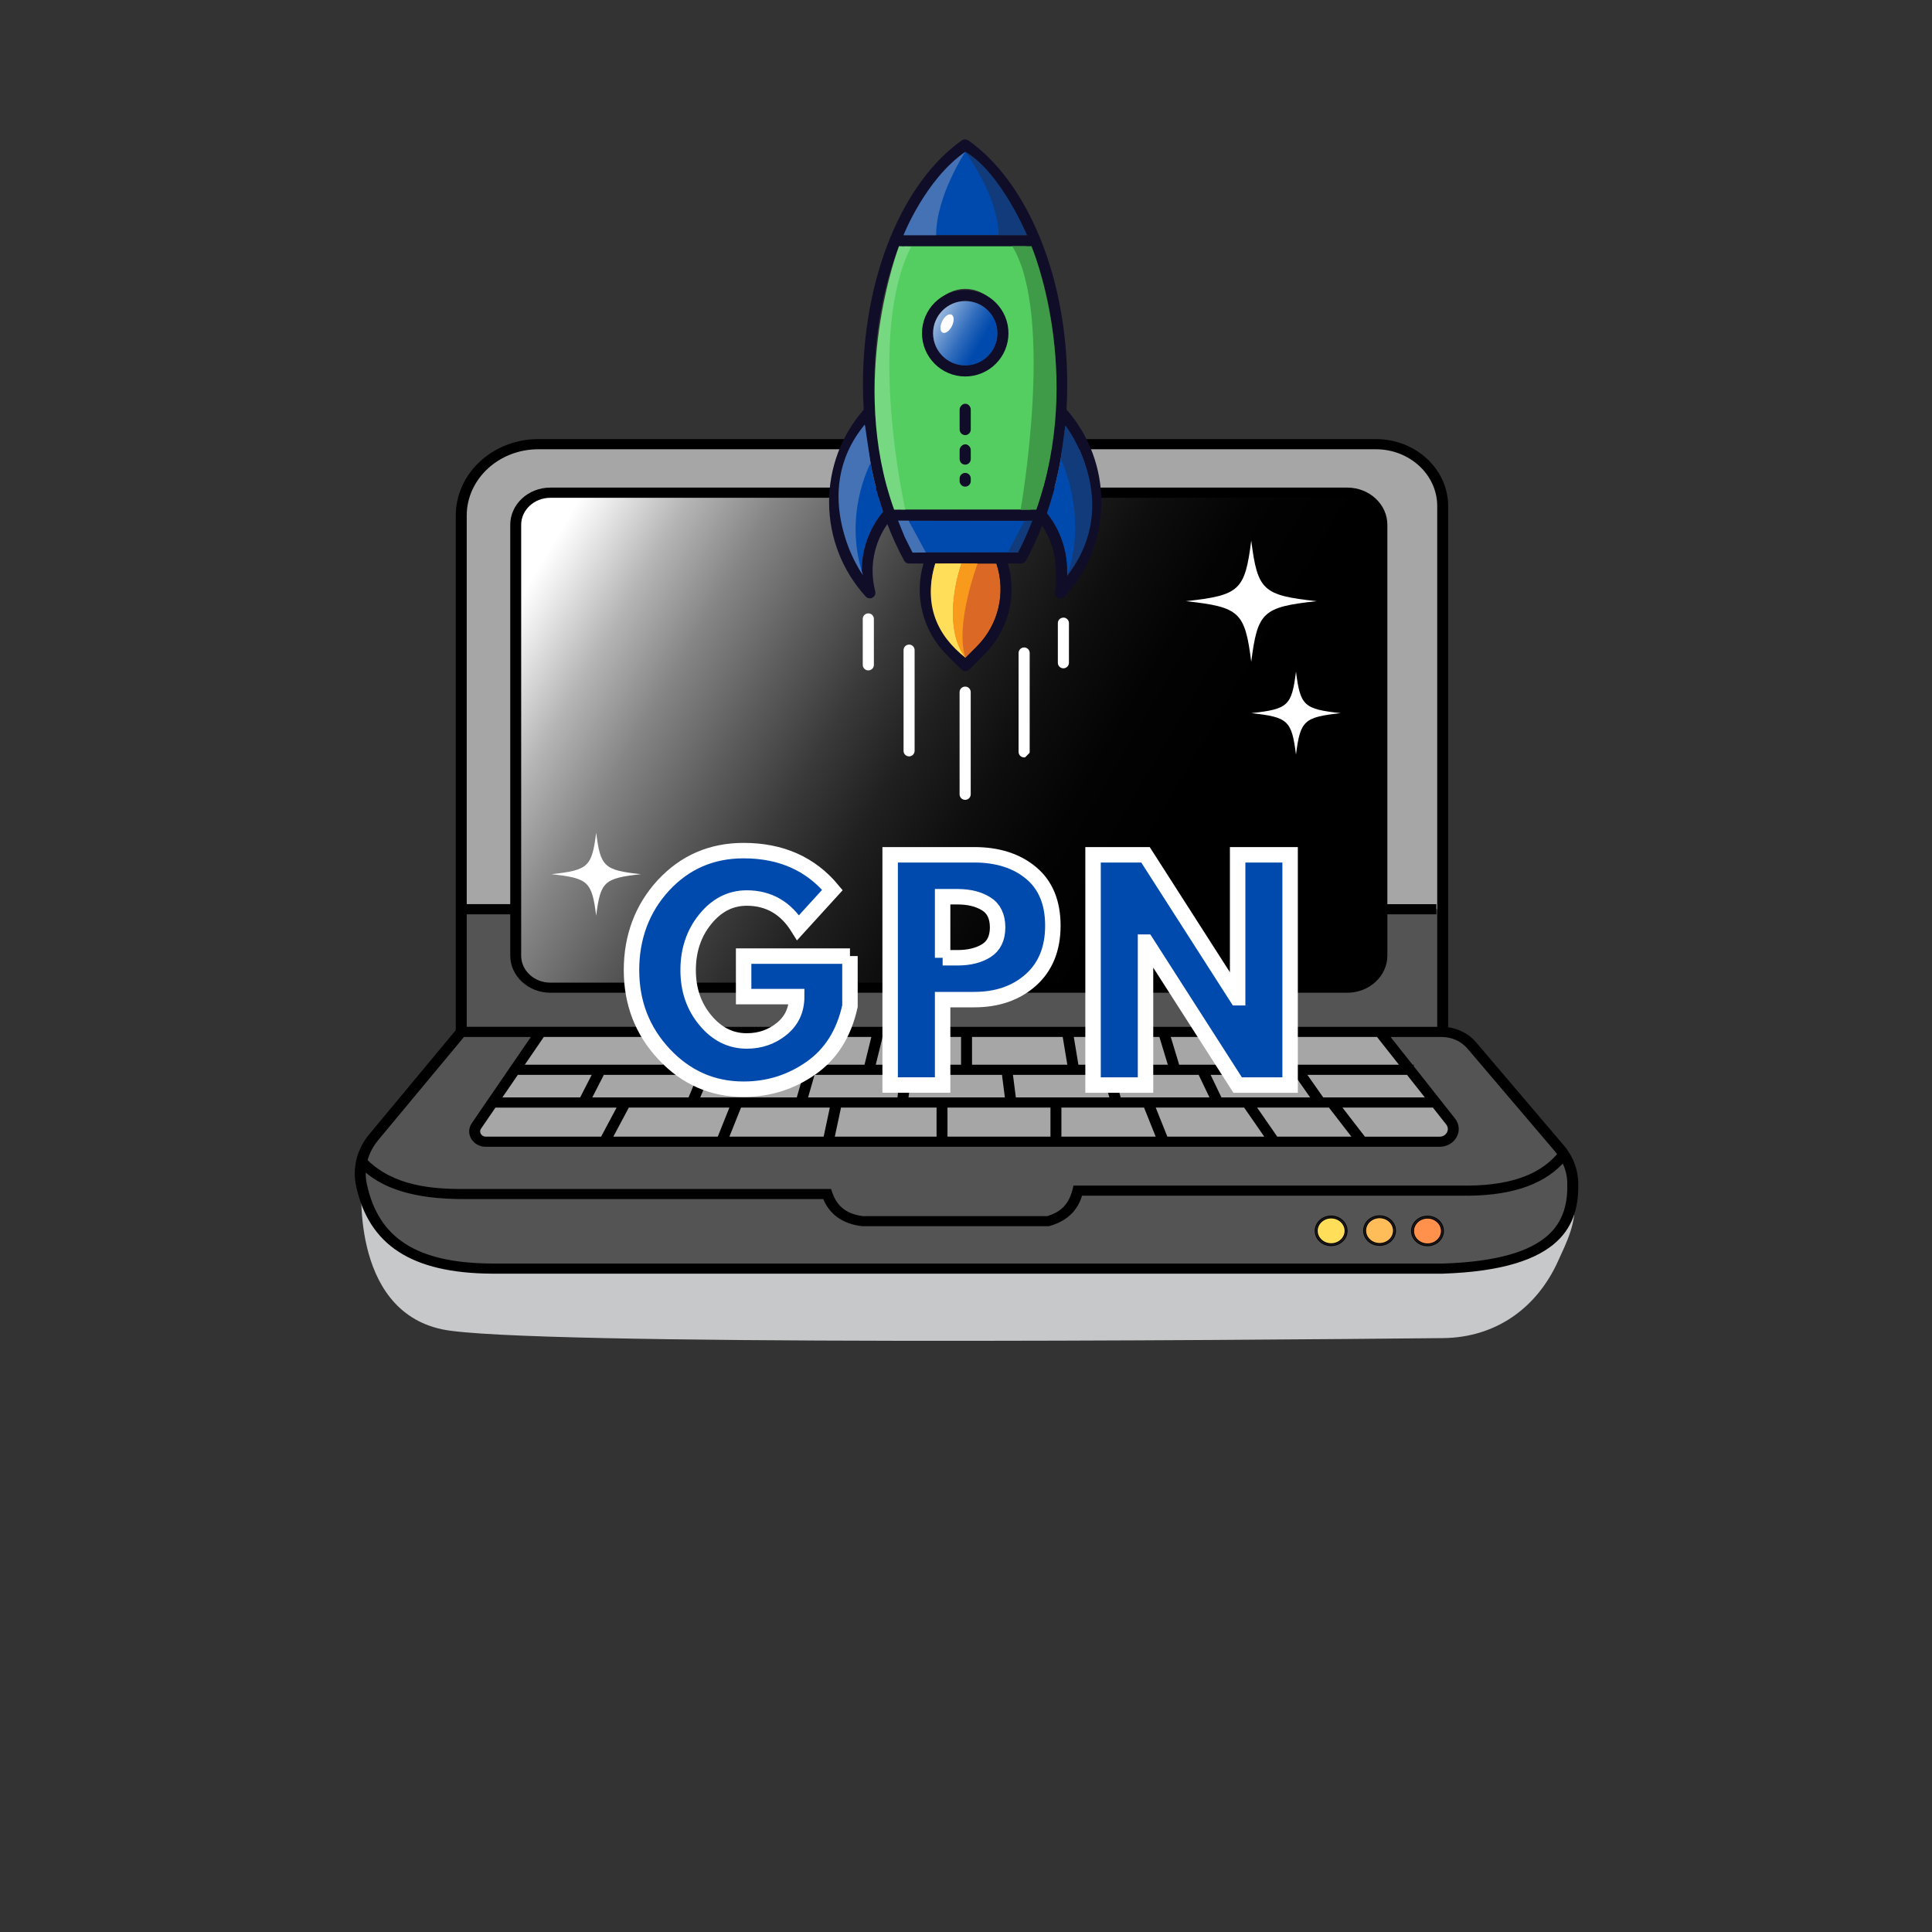 <?xml version="1.0" encoding="UTF-8"?>
<svg xmlns="http://www.w3.org/2000/svg" version="1.1" xmlns:xlink="http://www.w3.org/1999/xlink" viewBox="0 0 500 500">
  <rect x="0" y="0" width="500" height="500" fill="#333333" stroke="none"/>
  <!-- Generator: Adobe Illustrator 29.4.0, SVG Export Plug-In . SVG Version: 2.1.0 Build 152)  -->
  <defs>
    <linearGradient id="linear-gradient" x1="143.3" y1="115.91" x2="343.67" y2="251.71" gradientUnits="userSpaceOnUse">
      <stop offset="0" stop-color="#777577"/>
      <stop offset=".18" stop-color="#4f4c4e"/>
      <stop offset=".41" stop-color="#231f20"/>
    </linearGradient>
    <linearGradient id="linear-gradient1" x1="146.81" y1="134.16" x2="337.79" y2="246.66" gradientUnits="userSpaceOnUse">
      <stop offset="0" stop-color="#fff"/>
      <stop offset=".03" stop-color="#ececec"/>
      <stop offset=".11" stop-color="#b5b5b5"/>
      <stop offset=".2" stop-color="#858585"/>
      <stop offset=".3" stop-color="#5c5c5c"/>
      <stop offset=".39" stop-color="#3a3a3a"/>
      <stop offset=".48" stop-color="#202020"/>
      <stop offset=".58" stop-color="#0e0e0e"/>
      <stop offset=".68" stop-color="#030303"/>
      <stop offset=".79" stop-color="#000"/>
    </linearGradient>
    <clipPath id="clippath">
      <rect x="91.69" y="113.62" width="317.02" height="216.31" fill="none"/>
    </clipPath>
    <clipPath id="clippath-1">
      <path d="M344.62,314.93c-2.15,0-3.89,1.61-3.89,3.6s1.74,3.61,3.89,3.61,3.89-1.61,3.89-3.61-1.74-3.6-3.89-3.6Z" fill="none"/>
    </clipPath>
    <clipPath id="clippath-2">
      <path d="M357.1,314.93c-2.15,0-3.89,1.61-3.89,3.6s1.74,3.61,3.89,3.61,3.89-1.61,3.89-3.61-1.74-3.6-3.89-3.6Z" fill="none"/>
    </clipPath>
    <clipPath id="clippath-3">
      <path d="M369.32,314.93c-2.15,0-3.89,1.61-3.89,3.6s1.74,3.61,3.89,3.61,3.89-1.61,3.89-3.61-1.74-3.6-3.89-3.6Z" fill="none"/>
    </clipPath>
    <clipPath id="clippath-4">
      <rect x="186.99" y="59.23" width="126" height="126" transform="translate(-13.22 212.56) rotate(-45)" fill="none"/>
    </clipPath>
    <clipPath id="clippath-5">
      <rect x="186.99" y="59.23" width="126" height="126" transform="translate(-13.22 212.56) rotate(-45)" fill="none"/>
    </clipPath>
    <clipPath id="clippath-6">
      <polygon points="168.98 122.23 249.99 32.59 331 122.23 249.99 211.88 168.98 122.23" fill="none"/>
    </clipPath>
    <clipPath id="clippath-7">
      <polygon points="168.98 122.23 249.99 32.59 331 122.23 249.99 211.88 168.98 122.23" fill="none"/>
    </clipPath>
    <linearGradient id="linear-gradient2" x1="242.6" y1="82.08" x2="257.01" y2="90.4" gradientUnits="userSpaceOnUse">
      <stop offset="0" stop-color="#99b7de"/>
      <stop offset=".21" stop-color="#6995ce"/>
      <stop offset=".48" stop-color="#306cbc"/>
      <stop offset=".69" stop-color="#0d53b1"/>
      <stop offset=".79" stop-color="#004aad"/>
    </linearGradient>
    <clipPath id="clippath-8">
      <rect x="186.99" y="59.23" width="126" height="126" transform="translate(-13.22 212.56) rotate(-45)" fill="none"/>
    </clipPath>
    <clipPath id="clippath-9">
      <rect x="186.99" y="59.23" width="126" height="126" transform="translate(-13.22 212.56) rotate(-45)" fill="none"/>
    </clipPath>
    <clipPath id="clippath-10">
      <rect x="248" y="104" width="4" height="9.33" fill="none"/>
    </clipPath>
    <clipPath id="clippath-11">
      <rect x="186.99" y="59.23" width="126" height="126" transform="translate(-13.22 212.56) rotate(-45)" fill="none"/>
    </clipPath>
    <clipPath id="clippath-12">
      <rect x="186.99" y="59.23" width="126" height="126" transform="translate(-13.22 212.56) rotate(-45)" fill="none"/>
    </clipPath>
    <clipPath id="clippath-13">
      <rect x="248" y="114.67" width="4" height="6.67" fill="none"/>
    </clipPath>
    <clipPath id="clippath-14">
      <rect x="186.99" y="59.23" width="126" height="126" transform="translate(-13.22 212.56) rotate(-45)" fill="none"/>
    </clipPath>
    <clipPath id="clippath-15">
      <rect x="186.99" y="59.23" width="126" height="126" transform="translate(-13.22 212.56) rotate(-45)" fill="none"/>
    </clipPath>
    <clipPath id="clippath-16">
      <rect x="186.99" y="59.23" width="126" height="126" transform="translate(-13.22 212.56) rotate(-45)" fill="none"/>
    </clipPath>
    <clipPath id="clippath-17">
      <rect x="186.99" y="59.23" width="126" height="126" transform="translate(-13.22 212.56) rotate(-45)" fill="none"/>
    </clipPath>
    <clipPath id="clippath-18">
      <rect x="248" y="121.33" width="4" height="5.33" fill="none"/>
    </clipPath>
    <clipPath id="clippath-19">
      <rect x="186.99" y="59.23" width="126" height="126" transform="translate(-13.22 212.56) rotate(-45)" fill="none"/>
    </clipPath>
    <clipPath id="clippath-20">
      <rect x="186.99" y="59.23" width="126" height="126" transform="translate(-13.22 212.56) rotate(-45)" fill="none"/>
    </clipPath>
    <clipPath id="clippath-21">
      <rect x="273.33" y="158.67" width="4" height="14.67" fill="none"/>
    </clipPath>
    <clipPath id="clippath-22">
      <rect x="186.99" y="59.23" width="126" height="126" transform="translate(-13.22 212.56) rotate(-45)" fill="none"/>
    </clipPath>
    <clipPath id="clippath-23">
      <rect x="186.99" y="59.23" width="126" height="126" transform="translate(-13.22 212.56) rotate(-45)" fill="none"/>
    </clipPath>
    <clipPath id="clippath-24">
      <rect x="186.99" y="59.23" width="126" height="126" transform="translate(-13.22 212.56) rotate(-45)" fill="none"/>
    </clipPath>
    <clipPath id="clippath-25">
      <rect x="186.99" y="59.23" width="126" height="126" transform="translate(-13.22 212.56) rotate(-45)" fill="none"/>
    </clipPath>
    <clipPath id="clippath-26">
      <rect x="262.67" y="166.67" width="4" height="30.67" fill="none"/>
    </clipPath>
    <clipPath id="clippath-27">
      <rect x="186.99" y="59.23" width="126" height="126" transform="translate(-13.22 212.56) rotate(-45)" fill="none"/>
    </clipPath>
    <clipPath id="clippath-28">
      <rect x="186.99" y="59.23" width="126" height="126" transform="translate(-13.22 212.56) rotate(-45)" fill="none"/>
    </clipPath>
    <clipPath id="clippath-29">
      <rect x="248" y="177.33" width="4" height="30.67" fill="none"/>
    </clipPath>
    <clipPath id="clippath-30">
      <rect x="186.99" y="59.23" width="126" height="126" transform="translate(-13.22 212.56) rotate(-45)" fill="none"/>
    </clipPath>
    <clipPath id="clippath-31">
      <rect x="186.99" y="59.23" width="126" height="126" transform="translate(-13.22 212.56) rotate(-45)" fill="none"/>
    </clipPath>
    <clipPath id="clippath-32">
      <rect x="233.33" y="166.67" width="4" height="29.33" fill="none"/>
    </clipPath>
    <clipPath id="clippath-33">
      <rect x="186.99" y="59.23" width="126" height="126" transform="translate(-13.22 212.56) rotate(-45)" fill="none"/>
    </clipPath>
    <clipPath id="clippath-34">
      <rect x="186.99" y="59.23" width="126" height="126" transform="translate(-13.22 212.56) rotate(-45)" fill="none"/>
    </clipPath>
    <clipPath id="clippath-35">
      <rect x="222.67" y="158.67" width="4" height="16" fill="none"/>
    </clipPath>
    <clipPath id="clippath-36">
      <rect x="186.99" y="59.23" width="126" height="126" transform="translate(-13.22 212.56) rotate(-45)" fill="none"/>
    </clipPath>
    <clipPath id="clippath-37">
      <rect x="186.99" y="59.23" width="126" height="126" transform="translate(-13.22 212.56) rotate(-45)" fill="none"/>
    </clipPath>
    <clipPath id="clippath-38">
      <rect x="213.33" y="36" width="72" height="138.67" fill="none"/>
    </clipPath>
    <clipPath id="clippath-39">
      <rect x="186.99" y="59.23" width="126" height="126" transform="translate(-13.22 212.56) rotate(-45)" fill="none"/>
    </clipPath>
    <clipPath id="clippath-40">
      <rect x="186.99" y="59.23" width="126" height="126" transform="translate(-13.22 212.56) rotate(-45)" fill="none"/>
    </clipPath>
  </defs>
  <g id="Layer_4">
    <path d="M93.65,305.22s-3.44,33.78,20.87,38.83c20.86,4.33,206.64,2.78,258.95,2.25,13.48-.14,24.18-7.62,29.74-19.9,2.1-4.65,5.01-10.17,4.13-15.97-32.56.46-313.68-5.2-313.68-5.2Z" fill="#c7c8ca"/>
  </g>
  <g id="Layer_1">
    <g display="none">
      <path d="M131.3,272.27h237.38l19.31,20.5-275.71-.27,19.03-20.23ZM133.2,113.15c0-2.22,1.81-4.03,4.04-4.03h225.49c2.22,0,4.04,1.81,4.04,4.03v152.28h-233.57V113.15Z" fill="none" stroke="#231f20" stroke-miterlimit="10" stroke-width="2"/>
      <path d="M393.71,289.35l-20.17-21.79V113.15c0-5.95-4.85-10.79-10.8-10.79h-225.5c-5.95,0-10.8,4.84-10.8,10.79v154.41l-20.34,21.97c-.57.61-.9,1.46-.9,2.3.01,4.2,2.22,14.08,10.5,14.15,2.81.04,45.9.05,115.26.05s150.48-.01,153.32-.04c7-.07,9.79-11.07,10.32-13.08.12-.34.19-.71.19-1.09,0-.97-.41-1.85-1.08-2.47Z" fill="none" stroke="#231f20" stroke-miterlimit="10" stroke-width="3"/>
    </g>
    <path d="M133.2,265.43V113.15s-.44-3.76,4.04-4.03,225.49,0,225.49,0c0,0,3.84-.01,4.04,4.03s0,152.28,0,152.28h-233.57Z" display="none" fill="url(#linear-gradient)" stroke="#231f20" stroke-miterlimit="10" stroke-width="2"/>
    <g id="Layer_3">
      <g>
        <path d="M407.03,306.04c-.07-2.6-.87-5.12-2.31-7.32-.34-.51-.71-1.01-1.11-1.48l-22.68-26.65c-1.9-2.24-4.79-3.54-7.86-3.54h.31v-31.74h-15.74v12c0,4.59-4.01,8.31-8.96,8.31h-206.24c-4.95,0-8.97-3.72-8.97-8.31v-12h-14.08v31.74l-22.69,27.31c-1.55,1.86-2.6,4-3.11,6.25h0c-.44,1.98-.47,4.03-.03,6.05,3.57,16.64,16.68,21.56,33.71,21.66h246.12c28.33-.93,33.94-10.49,33.66-22.28ZM177.81,267.05h179.29l7.74,9.81,6.69,8.47,3.88,4.91c1.71,2.17.04,5.23-2.86,5.23H125.74c-2.27,0-3.65-2.32-2.43-4.1l4.13-6.04h0l5.8-8.47,6.72-9.81h37.85Z" fill="#545454"/>
        <path d="M375.41,290.24l-3.88-4.91-6.69-8.47-7.74-9.81h-217.14l-6.72,9.81-5.8,8.47h0l-4.13,6.04c-1.22,1.78.17,4.1,2.43,4.1h246.82c2.9,0,4.57-3.06,2.86-5.23Z" fill="#a6a6a6"/>
        <path d="M133.47,135.82c0-4.59,4.02-8.31,8.97-8.31h206.24c4.95,0,8.96,3.72,8.96,8.31v99.49h15.74v-104.34c0-8.84-7.73-16.01-17.27-16.01h-216.8c-11.01,0-19.93,8.27-19.93,18.48v101.88h14.08v-99.49h0Z" fill="#a6a6a6"/>
        <path d="M357.75,236.14v12c0,4.59-4.01,8.31-8.96,8.31h-206.24c-4.95,0-8.97-3.72-8.97-8.31v-111.48c0-4.59,4.02-8.31,8.97-8.31h206.24c4.95,0,8.96,3.72,8.96,8.31v99.49Z" fill="url(#linear-gradient1)"/>
        <g clip-path="url(#clippath)">
          <path d="M408.45,306.01c-.07-2.81-.94-5.56-2.53-7.98-.39-.59-.79-1.12-1.21-1.61l-22.68-26.65c-1.81-2.14-4.4-3.52-7.25-3.92v-134.89c0-9.55-8.38-17.32-18.69-17.32h-216.8c-11.77,0-21.34,8.88-21.34,19.79v133.18l-22.4,26.95c-1.65,1.99-2.82,4.33-3.37,6.77l.73.14h0s-.72-.13-.72-.13c-.49,2.19-.5,4.4-.04,6.56,3.3,15.37,14.44,22.59,35.1,22.72h246.17c31.53-1.03,35.28-13.17,35.03-23.63ZM120.79,236.62h11.26v10.68c0,5.3,4.66,9.62,10.38,9.62h206.24c5.72,0,10.38-4.32,10.38-9.62v-10.68h12.68v-2.62h-12.68v-98.18c0-5.31-4.65-9.63-10.38-9.63h-206.24c-5.73,0-10.38,4.32-10.38,9.63v98.17h-11.26v-100.56c0-9.46,8.31-17.16,18.51-17.16h216.79c8.74,0,15.86,6.59,15.86,14.7v134.77H120.79v-29.12ZM134.88,247.31v-111.48c0-3.86,3.39-7,7.55-7h206.24c4.16,0,7.55,3.14,7.55,7v111.48c0,3.85-3.38,7-7.55,7h-206.24c-4.17,0-7.55-3.13-7.55-6.99ZM174.72,275.55l3.96-7.19h22.64l-2.37,7.19h-24.23ZM180.62,278.18l-2.43,5.84h-24.91l2.99-5.84h24.35ZM171.54,275.55h-35.72l4.92-7.19h34.76l-3.96,7.19ZM153.13,278.18l-2.99,5.84h-20.13l4-5.84h19.12ZM159.58,286.64l-4.01,7.52h-29.84c-.78,0-1.16-.49-1.28-.7-.13-.21-.37-.77.05-1.38l3.72-5.43h31.37ZM162.74,286.64h26.03l-3.01,7.52h-27.03l4.01-7.52ZM181.23,284.01l2.43-5.84h24.23l-1.68,5.84h-24.97ZM201.9,275.55l2.37-7.19h21.24l-1.78,7.19h-21.83ZM191.78,286.64h22.98l-1.6,7.52h-24.39l3.01-7.52ZM209.13,284.01l1.68-5.84h22.2l-.75,5.84h-23.13ZM226.64,275.55l1.78-7.19h20.3v7.19h-22.08ZM217.65,286.64h24.73v7.52h-26.33l1.6-7.52ZM235.12,284.01l.75-5.84h23.44l.75,5.84h-24.94ZM251.56,275.55v-7.19h23.47l1.19,7.19h-24.66ZM245.21,286.64h26.65v7.52h-26.65v-7.52ZM262.9,284.01l-.75-5.84h23.28l1.68,5.84h-24.21ZM277.9,268.36h22.15l2.18,7.19h-23.14l-1.19-7.19ZM274.68,286.64h21.4l3.01,7.52h-24.4v-7.52ZM290.04,284.01l-1.68-5.84h21.85l2.8,5.84h-22.97ZM305.17,275.55l-2.18-7.19h22.47l4.56,7.19h-24.85ZM334.97,278.18l4.1,5.84h-22.96l-2.8-5.84h21.66ZM321.98,286.64l5.21,7.52h-25.08l-3.01-7.52h22.88ZM325.34,286.64h18.59l5.81,7.52h-19.19l-5.21-7.52ZM347.42,286.64h23.4l3.46,4.38c.48.62.55,1.39.18,2.07-.37.68-1.08,1.08-1.9,1.08h-19.32l-5.81-7.52ZM342.45,284.01l-4.1-5.84h25.78l4.61,5.84h-26.29ZM333.3,275.55l-4.56-7.19h27.63l5.67,7.19h-28.75ZM97.8,295.16l22.27-26.79h17.31l-4.92,7.19h-.12v.17l-6.1,8.9,1.19.7h0s-1.2-.7-1.2-.7l-4.13,6.05c-.85,1.25-.9,2.76-.14,4.05.77,1.29,2.18,2.06,3.77,2.06h246.82c1.88,0,3.57-.96,4.43-2.52.85-1.56.69-3.4-.42-4.8l-10.67-13.51v-.4h-.32l-5.68-7.19h13.17c2.66,0,5.12,1.11,6.75,3.04l22.68,26.65c.17.2.33.4.49.61-4.87,5.71-13.07,8.38-25.07,8.15h-100.09l-.25,1.02c-.94,3.72-2.9,5.79-6.55,6.89h-47.69c-4.15-.52-6.68-2.46-7.94-6.11l-.31-.91h-94.6c-8.71.07-18.47-.79-25.35-7.47.52-1.82,1.43-3.56,2.67-5.07ZM373.37,327H127.26c-19.33-.12-29.3-6.47-32.33-20.6-.21-.97-.3-1.95-.28-2.93,4.3,3.57,11.4,6.94,25.84,6.85h92.56c1.73,4.07,5.1,6.43,10.02,7.01h48.4s.2-.05.2-.05c5.53-1.59,7.49-5.03,8.37-7.84h97.84c12.35.23,21.07-2.49,26.57-8.31.72,1.56,1.12,3.24,1.16,4.94.24,9.83-3.41,20-32.24,20.94Z"/>
        </g>
        <g clip-path="url(#clippath-1)">
          <path d="M340.73,314.93h7.78v7.21h-7.78v-7.21Z" fill="#ffde59"/>
        </g>
        <g clip-path="url(#clippath-2)">
          <path d="M353.21,314.93h7.78v7.21h-7.78v-7.21Z" fill="#ffbd59"/>
        </g>
        <g clip-path="url(#clippath-3)">
          <path d="M365.43,314.93h7.78v7.21h-7.78v-7.21Z" fill="#ff914d"/>
        </g>
        <path d="M369.44,314.75c-2.27,0-4.12,1.71-4.12,3.82s1.85,3.82,4.12,3.82,4.12-1.71,4.12-3.82-1.85-3.82-4.12-3.82ZM369.44,321.92c-1.99,0-3.61-1.5-3.61-3.34s1.62-3.34,3.61-3.34,3.61,1.5,3.61,3.34-1.62,3.34-3.61,3.34Z" fill="#231f20" stroke="#000" stroke-miterlimit="10" stroke-width=".25"/>
        <path d="M357.03,314.66c-2.27,0-4.12,1.71-4.12,3.82s1.85,3.82,4.12,3.82,4.12-1.71,4.12-3.82-1.85-3.82-4.12-3.82ZM357.03,321.82c-1.99,0-3.61-1.5-3.61-3.34s1.62-3.34,3.61-3.34,3.61,1.5,3.61,3.34-1.62,3.34-3.61,3.34Z" fill="#231f20" stroke="#000" stroke-miterlimit="10" stroke-width=".25"/>
        <path d="M344.5,314.72c-2.27,0-4.12,1.71-4.12,3.82s1.85,3.82,4.12,3.82,4.12-1.71,4.12-3.82-1.85-3.82-4.12-3.82ZM344.5,321.88c-1.99,0-3.61-1.5-3.61-3.34s1.62-3.34,3.61-3.34,3.61,1.5,3.61,3.34-1.62,3.34-3.61,3.34Z" fill="#231f20" stroke="#000" stroke-miterlimit="10" stroke-width=".25"/>
        <path d="M323.82,139.91c1.65,12.91,2.98,14.15,16.91,15.67-13.93,1.53-15.26,2.77-16.91,15.68-1.65-12.91-2.99-14.15-16.91-15.68,13.93-1.52,15.26-2.76,16.91-15.67" fill="#fff" fill-rule="evenodd"/>
        <path d="M335.4,173.83c1.13,8.84,2.04,9.69,11.58,10.73-9.53,1.05-10.45,1.9-11.58,10.73-1.13-8.84-2.04-9.69-11.57-10.73,9.53-1.04,10.45-1.89,11.57-10.73" fill="#fff" fill-rule="evenodd"/>
        <path d="M154.29,215.51c1.13,8.84,2.04,9.69,11.57,10.73-9.53,1.05-10.45,1.9-11.57,10.73-1.13-8.84-2.04-9.69-11.58-10.73,9.53-1.04,10.45-1.89,11.58-10.73" fill="#fff" fill-rule="evenodd"/>
      </g>
    </g>
    <g clip-path="url(#clippath-4)">
      <g clip-path="url(#clippath-5)">
        <path d="M223.91,110.22c.76,7.77,2.32,15.3,4.65,22.21-3.57,4.28-5.54,9.71-5.54,15.29,0,.21,0,.41.01.62-7.7-11.59-7.42-26.79.88-38.12" fill="#004aad"/>
      </g>
    </g>
    <path d="M249.8,39.3c6.51,4.89,11.95,12.41,15.97,21.58h-31.94c4.02-9.17,9.46-16.69,15.97-21.58" fill="#004aad"/>
    <g clip-path="url(#clippath-6)">
      <g clip-path="url(#clippath-7)">
        <path d="M257.01,93.98c-1.85,2.04-4.39,3.3-7.19,3.3-5.61,0-10.18-5.05-10.18-11.26s4.57-11.26,10.18-11.26c5.61,0,10.18,5.06,10.18,11.26,0,3.11-1.14,5.92-2.98,7.96ZM251.12,111.08c0,.4-.14.76-.38,1.02-.24.26-.56.42-.92.42-.72,0-1.3-.64-1.31-1.44v-5.17c0-.8.59-1.45,1.31-1.45s1.3.64,1.3,1.45v5.17ZM251.12,118.79c0,.4-.14.77-.38,1.02-.23.26-.56.42-.92.42-.72,0-1.31-.64-1.31-1.45v-2.32c0-.8.59-1.45,1.31-1.45.72,0,1.3.65,1.3,1.45v2.32ZM251.12,124.51c0,.4-.15.76-.38,1.02-.24.26-.56.42-.92.42-.72,0-1.3-.64-1.31-1.44v-.69c0-.8.59-1.44,1.31-1.44s1.3.64,1.3,1.44v.69ZM265.41,63.38h-31.19c-3.71,10.52-5.8,22.95-5.8,36.01,0,11.42,1.61,22.65,4.67,32.56h28.36s5.1,0,5.1,0c3.06-9.91,4.67-21.14,4.67-32.56,0-13.05-2.09-25.49-5.81-36.01" fill="#54ce60"/>
      </g>
    </g>
    <path d="M255.69,80.35c-1.57-1.57-3.66-2.44-5.89-2.44s-4.38.94-5.88,2.44c-1.51,1.51-2.44,3.59-2.44,5.89,0,4.59,3.73,8.32,8.32,8.32s8.32-3.73,8.32-8.32c0-2.22-.86-4.32-2.44-5.89ZM249.8,75.05c6.17,0,11.19,5.02,11.19,11.19,0,3.09-1.26,5.89-3.28,7.91s-4.83,3.28-7.91,3.28c-6.17,0-11.19-5.02-11.19-11.19s5.02-11.19,11.19-11.19" fill="#100d28"/>
    <path d="M249.8,77.92c2.22,0,4.31.86,5.89,2.44,1.84,1.84,2.71,4.39,2.36,7.02-.49,3.72-3.56,6.72-7.29,7.14-5.01.56-9.28-3.37-9.28-8.27,0-2.3.93-4.38,2.44-5.89,1.51-1.51,3.59-2.44,5.88-2.44" fill="url(#linear-gradient2)"/>
    <g clip-path="url(#clippath-8)">
      <g clip-path="url(#clippath-9)">
        <path d="M275.7,110.14c8.53,11.57,8.68,27.2.47,38.9-.02-.43-.03-.88-.03-1.31,0-5.42-1.85-10.69-5.23-14.91,2.41-7.04,4.02-14.73,4.78-22.68" fill="#004aad"/>
      </g>
    </g>
    <g clip-path="url(#clippath-10)">
      <g clip-path="url(#clippath-11)">
        <g clip-path="url(#clippath-12)">
          <path d="M249.8,104.58c.79,0,1.43.65,1.43,1.44v5.14c0,.4-.16.76-.42,1.02-.26.26-.62.42-1.02.42-.79,0-1.43-.64-1.44-1.43v-5.14c0-.79.65-1.44,1.44-1.44" fill="#100d28"/>
        </g>
      </g>
    </g>
    <g clip-path="url(#clippath-13)">
      <g clip-path="url(#clippath-14)">
        <g clip-path="url(#clippath-15)">
          <path d="M249.8,115.07c.79,0,1.43.64,1.43,1.43v2.31c0,.4-.16.76-.42,1.02-.26.26-.62.42-1.02.42-.79,0-1.43-.64-1.44-1.43v-2.31c0-.79.65-1.44,1.44-1.43" fill="#100d28"/>
        </g>
      </g>
    </g>
    <g clip-path="url(#clippath-16)">
      <g clip-path="url(#clippath-17)">
        <path d="M232.44,134.76h34.72c-1.11,2.89-2.35,5.64-3.71,8.21h-27.29c-1.36-2.58-2.61-5.33-3.71-8.21" fill="#004aad"/>
      </g>
    </g>
    <g clip-path="url(#clippath-18)">
      <g clip-path="url(#clippath-19)">
        <g clip-path="url(#clippath-20)">
          <path d="M249.8,122.39c.79,0,1.43.64,1.43,1.43v.69c0,.4-.16.75-.42,1.01-.26.26-.62.42-1.02.42-.79,0-1.43-.64-1.44-1.43v-.69c0-.79.65-1.43,1.44-1.43" fill="#100d28"/>
        </g>
      </g>
    </g>
    <g clip-path="url(#clippath-21)">
      <g clip-path="url(#clippath-22)">
        <g clip-path="url(#clippath-23)">
          <path d="M275.21,159.83c.79,0,1.43.64,1.43,1.43v10.26c0,.4-.16.76-.42,1.02s-.61.42-1.02.42c-.79,0-1.43-.64-1.43-1.43v-10.26c0-.79.64-1.43,1.44-1.43" fill="#fff"/>
        </g>
      </g>
    </g>
    <g clip-path="url(#clippath-24)">
      <g clip-path="url(#clippath-25)">
        <path d="M242.04,145.84h15.83c2.51,7.49.58,15.81-5.04,21.44l-2.96,2.96-2.83-2.83c-5.67-5.67-7.57-14.04-4.99-21.57" fill="#dc6826"/>
      </g>
    </g>
    <g clip-path="url(#clippath-26)">
      <g clip-path="url(#clippath-27)">
        <g clip-path="url(#clippath-28)">
          <path d="M265.04,167.55c.79,0,1.44.64,1.44,1.43v25.6c0,.4-.16.76-.42,1.02s-.62.42-1.02.42c-.79,0-1.43-.64-1.43-1.43v-25.6c0-.79.64-1.43,1.43-1.43" fill="#fff"/>
        </g>
      </g>
    </g>
    <g clip-path="url(#clippath-29)">
      <g clip-path="url(#clippath-30)">
        <g clip-path="url(#clippath-31)">
          <path d="M249.79,177.69c.79,0,1.43.64,1.43,1.43v26.45c0,.4-.16.75-.42,1.01-.26.26-.62.42-1.02.42-.79,0-1.44-.64-1.44-1.43v-26.45c0-.79.65-1.43,1.44-1.43" fill="#fff"/>
        </g>
      </g>
    </g>
    <g clip-path="url(#clippath-32)">
      <g clip-path="url(#clippath-33)">
        <g clip-path="url(#clippath-34)">
          <path d="M235.27,166.82c.79,0,1.43.64,1.43,1.44v26.05c0,.4-.16.76-.42,1.02-.26.26-.61.42-1.01.42-.79,0-1.44-.65-1.43-1.44v-26.05c0-.8.64-1.44,1.43-1.44" fill="#fff"/>
        </g>
      </g>
    </g>
    <g clip-path="url(#clippath-35)">
      <g clip-path="url(#clippath-36)">
        <g clip-path="url(#clippath-37)">
          <path d="M224.73,158.74c.79,0,1.43.64,1.43,1.43v11.9c0,.4-.16.76-.42,1.01s-.62.42-1.02.42c-.79,0-1.44-.64-1.44-1.43v-11.9c0-.79.65-1.43,1.44-1.43" fill="#fff"/>
        </g>
      </g>
    </g>
    <polygon points="131.3 272.27 112.27 292.5 387.98 292.77 368.68 272.27 131.3 272.27" display="none" fill="#231f20" stroke="#231f20" stroke-miterlimit="10"/>
    <g clip-path="url(#clippath-38)">
      <g clip-path="url(#clippath-39)">
        <g clip-path="url(#clippath-40)">
          <path d="M228.56,132.43c-2.32-6.91-3.89-14.44-4.65-22.21-8.3,11.33-8.58,26.53-.88,38.12,0-.21-.01-.41-.01-.62,0-5.58,1.96-11.02,5.54-15.29ZM257.87,145.84h-15.83c-2.58,7.53-.67,15.9,4.99,21.57l2.83,2.83,2.96-2.96c5.63-5.63,7.55-13.94,5.04-21.44ZM267.16,134.76h-34.72c1.1,2.89,2.35,5.64,3.71,8.21h27.29c1.36-2.58,2.6-5.33,3.71-8.21ZM276.17,149.04c8.2-11.7,8.06-27.33-.47-38.9-.76,7.95-2.38,15.64-4.78,22.68,3.38,4.22,5.23,9.49,5.23,14.91,0,.43.01.88.03,1.31ZM266.95,63.74h-34.3c-4.09,10.46-6.39,22.81-6.39,35.79,0,11.35,1.78,22.51,5.14,32.35h36.8c3.36-9.84,5.14-21.01,5.14-32.35,0-12.97-2.3-25.33-6.39-35.79ZM265.77,60.88c-4.02-9.17-9.46-16.69-15.97-21.58-6.51,4.89-11.95,12.41-15.97,21.58h31.94ZM250.63,36.35c7.55,5.34,13.94,14.04,18.49,25.13.04.08.07.17.11.26,0,.01,0,.03.01.04,4.56,11.22,6.96,24.27,6.96,37.76,0,2.16-.06,4.3-.19,6.44,5.86,6.67,9.06,15.22,9.02,24.12-.04,9.02-3.41,17.65-9.49,24.31-.02.01-.03.03-.04.04,0,0,0,0,0,0,0,0,0,0,0,0-.04.04-.08.07-.12.11-.01.01-.03.02-.04.03-.04.03-.07.05-.11.07-.01,0-.02.02-.03.02-.1.05-.2.1-.31.13-.02,0-.03,0-.05.01-.04.01-.08.02-.12.03-.02,0-.04,0-.05.01-.05,0-.1.01-.16.01h-.04s-.09,0-.14-.01h-.05c-.1-.02-.21-.04-.31-.08-.01,0-.02-.01-.03-.01-.04-.02-.07-.03-.1-.05-.02-.01-.04-.02-.06-.03s-.05-.02-.07-.04c-.02-.01-.05-.03-.07-.05-.02-.01-.03-.02-.04-.03-.03-.02-.06-.04-.08-.07-.01,0-.02-.01-.03-.02t0,0s-.05-.05-.08-.07c0-.01-.02-.02-.03-.03-.02-.02-.03-.04-.05-.06-.1-.13-.18-.27-.23-.41,0,0,0,0,0,0,0-.03-.02-.05-.02-.08,0-.02-.01-.04-.02-.06,0-.01,0-.02,0-.03-.03-.15-.05-.3-.03-.45,0-.03,0-.06.01-.08,0-.01,0-.02,0-.04.01-.04.02-.07.03-.1h0c.3-1.15.26-2.41.21-3.76-.02-.52-.04-1.05-.04-1.59,0-4.17-1.24-8.23-3.54-11.67-1.23,3.18-2.63,6.21-4.17,9.03,0,0,0,0,0,.01-.02.04-.04.07-.06.1,0,.01-.02.02-.02.03-.02.03-.04.05-.06.08,0,.01-.01.02-.02.02-.03.04-.06.07-.09.09-.03.03-.06.06-.1.09l-.02.02s-.06.04-.08.06c-.01.01-.03.02-.04.02-.02.02-.05.03-.07.05-.02,0-.03.02-.04.02-.03.02-.05.03-.07.04-.02,0-.03.02-.05.02-.04.02-.07.03-.1.04-.02,0-.04.01-.05.02-.03,0-.06.01-.08.02-.02,0-.03.01-.05.01-.03,0-.06.01-.09.02-.01,0-.03,0-.04,0-.04,0-.08,0-.11,0h-3.44c2.41,8.28.15,17.3-6.02,23.46l-3.97,3.98c-.56.56-1.47.56-2.03,0l-3.85-3.85c-6.21-6.21-8.45-15.28-5.98-23.59h-3.72s-.1,0-.15,0c-.02,0-.05-.01-.07-.01-.02,0-.05-.01-.07-.01-.03,0-.05-.02-.08-.02l-.05-.02s-.06-.02-.09-.03c-.02,0-.03-.01-.05-.02s-.05-.02-.07-.03c-.02-.01-.04-.02-.05-.03-.02-.01-.04-.03-.06-.04s-.04-.02-.06-.04l-.05-.03s-.05-.04-.07-.05c-.01-.01-.03-.02-.04-.03-.02-.02-.05-.04-.07-.06-.01-.01-.02-.03-.04-.04-.02-.02-.04-.04-.06-.06-.02-.02-.03-.04-.05-.06-.01-.02-.03-.04-.04-.06l-.08-.13c-1.6-2.94-3.06-6.11-4.33-9.44-2.47,3.52-3.82,7.75-3.82,12.08,0,1.81.23,3.6.68,5.33.01.05.02.09.03.14,0,.02,0,.04.01.06,0,.03,0,.05,0,.08,0,.03,0,.06,0,.08v.05s0,.06,0,.09c0,.02,0,.03,0,.05l-.02.08s0,.04-.01.06-.01.05-.02.07c0,.02-.01.04-.02.07-.01.02-.02.04-.02.06-.01.02-.02.05-.03.07,0,.02-.02.04-.03.05-.01.03-.02.05-.04.07-.01.02-.02.04-.03.05-.02.03-.03.05-.05.07-.01.02-.03.04-.04.05-.02.02-.03.04-.04.05-.02.03-.04.04-.06.06,0,.01-.02.02-.03.03,0,.01-.01.02-.02.02,0,.01-.02.02-.02.02t0,0l-.02.02s-.06.05-.09.07c-.02.01-.03.02-.04.03-.03.02-.05.04-.08.05-.02.01-.04.02-.05.03-.02.01-.04.03-.07.04l-.08.03s-.03.02-.05.02c-.03.02-.07.02-.1.03-.01,0-.02.01-.03.01h0s-.07.02-.1.03c-.01,0-.03,0-.04,0-.03,0-.05,0-.08.01-.15.01-.3,0-.45-.03,0,0-.02,0-.02,0l-.06-.02s-.05-.02-.07-.02c0,0-.01,0-.01,0-.15-.05-.29-.13-.41-.23-.02-.02-.04-.03-.06-.05l-.03-.03-.07-.07h0c-6.08-6.66-9.45-15.29-9.49-24.31-.04-8.86,3.14-17.39,8.95-24.04-.13-2.16-.19-4.33-.19-6.52,0-13.48,2.41-26.52,6.95-37.74.01-.02.02-.04.03-.06.04-.08.07-.17.1-.25,4.55-11.09,10.95-19.79,18.49-25.13.49-.35,1.16-.35,1.66,0" fill="#100d28"/>
        </g>
      </g>
    </g>
    <path d="M219.97,247.44v12.93c-1.54,7.08-4.91,12.43-10.1,16.06-5.2,3.64-11,5.45-17.41,5.45-8.04,0-14.89-3.01-20.56-9.03-5.66-6.02-8.48-13.29-8.48-21.81s2.77-15.98,8.31-21.95c5.54-5.97,12.45-8.96,20.73-8.96,9.68,0,17.33,3.4,22.96,10.19l-8.87,9.75c-3.18-5.1-7.61-7.65-13.29-7.65-4.19,0-7.76,1.82-10.72,5.45-2.96,3.63-4.44,8.02-4.44,13.17s1.48,9.39,4.44,12.98c2.96,3.58,6.54,5.38,10.72,5.38,3.46,0,6.49-1.05,9.06-3.14,2.57-2.1,3.86-4.89,3.86-8.34h-13.72v-10.47h27.51ZM230.38,221.22h21.74c6.06,0,10.97,1.56,14.72,4.69,3.76,3.13,5.64,7.67,5.64,13.65s-1.91,10.66-5.71,14.05c-3.8,3.4-8.68,5.1-14.65,5.1h-8.17v22.09h-13.58v-59.58ZM243.95,247.87h3.83c3.03,0,5.53-.61,7.47-1.83,1.95-1.23,2.93-3.24,2.93-6.03s-.97-4.88-2.93-6.1c-1.95-1.23-4.44-1.85-7.47-1.85h-3.83v15.82ZM296.45,243.83v36.98h-13.58v-59.58h13.58l23.68,36.98h.14v-36.98h13.6v59.58h-13.6l-23.68-36.98h-.14Z" display="none" fill="none" stroke="#000" stroke-miterlimit="8.12" stroke-width="9.48"/>
    <path d="M219.97,247.43v12.94c-1.54,7.07-4.91,12.43-10.1,16.06-5.2,3.64-11,5.46-17.42,5.46-8.04,0-14.89-3.01-20.54-9.02-5.66-6.03-8.48-13.3-8.48-21.81s2.76-15.98,8.29-21.96c5.54-5.97,12.45-8.96,20.73-8.96,9.68,0,17.34,3.4,22.98,10.19l-8.88,9.75c-3.18-5.11-7.61-7.67-13.29-7.67-4.2,0-7.77,1.82-10.73,5.46-2.96,3.64-4.44,8.04-4.44,13.19s1.48,9.38,4.44,12.96,6.53,5.38,10.73,5.38c3.46,0,6.47-1.04,9.04-3.13,2.58-2.09,3.88-4.88,3.88-8.35h-13.73v-10.48h27.52Z" fill="#004aad" stroke="#fff" stroke-miterlimit="10" stroke-width="4"/>
    <path d="M230.37,221.22h21.75c6.05,0,10.96,1.56,14.71,4.69,3.76,3.13,5.65,7.68,5.65,13.65s-1.91,10.66-5.71,14.06c-3.81,3.39-8.69,5.08-14.65,5.08h-8.17v22.1h-13.58v-59.58ZM243.95,247.87h3.83c3.03,0,5.51-.61,7.46-1.83,1.96-1.23,2.94-3.25,2.94-6.04s-.98-4.86-2.94-6.08c-1.95-1.23-4.43-1.85-7.46-1.85h-3.83v15.81Z" fill="#004aad" stroke="#fff" stroke-miterlimit="10" stroke-width="4"/>
    <path d="M296.46,243.83v36.98h-13.58v-59.58h13.58l23.69,36.98h.15v-36.98h13.58v59.58h-13.58l-23.69-36.98h-.15Z" fill="#004aad" stroke="#fff" stroke-miterlimit="10" stroke-width="4"/>
    <path d="M361.64,109.16" fill="none" stroke="#30409a" stroke-miterlimit="10"/>
    <path d="M366.78,113.15" fill="none" stroke="#30409a" stroke-miterlimit="10"/>
    <path d="M230.37,141.23" fill="none" stroke="#f8ec24" stroke-miterlimit="10" stroke-width=".75"/>
    <path d="M275.7,110.14s15.38,19.69.47,38.9c5.5-15.95-1.66-30.31-1.66-30.31l1.19-8.59Z" fill="#113b7a"/>
    <polygon points="232.45 134.75 234.12 138.91 236.19 143.02 239.62 142.98 235.14 134.75 232.45 134.75" fill="#4572b5"/>
    <path d="M267.16,134.76s-1.95,4.98-3.71,8.21c-2.07-.02-2.6-.02-2.6-.02l4.32-8.17,2-.03Z" fill="#113b7a"/>
    <path d="M200.24,108.13l-63.42.02s-4.37,1.07-4.56,4.36,0,115.31,0,115.31c0,0,3.32-104.63,67.98-119.68Z" display="none" fill="#3f4147"/>
    <path d="M111.08,295.89s.23,6.65,4.36,6.88,269.2,0,269.2,0c0,0,6.76-6.65,4.59-6.65-2.92,0-278.14-.23-278.14-.23Z" display="none" fill="#231f20" stroke="#231f20" stroke-miterlimit="10"/>
    <path d="M266.95,63.74s13.73,32.66,1.25,68.15l-4.07.05s8.87-50.1-2.14-68.22" fill="#3f9b48"/>
    <path d="M214.83,229.39s-23.04-20.41-43.34.23c0,0-7.99,10.01-7.38,22.55,7.49-20.37,14.94-42.84,49.8-21.63" display="none" fill="#fff" fill-rule="evenodd"/>
    <path d="M165.88,261.27l12.84-1.15s4.13,11.01,14.9,10.78,14.9-8.25,13.53-13.53l11.01.23s1.15,20.87-26.37,23.39c-22.93-2.98-25.91-19.72-25.91-19.72Z" display="none" fill="#0a2f60" fill-rule="evenodd"/>
    <path d="M232.65,63.74s-13.31,34.83-1.25,68.14c1.85-.03,2.89-.02,2.89-.02,0,0-10.24-45.1,1.53-68.03-4.28-.15-3.16-.1-3.16-.1Z" fill="#76d880"/>
    <g id="Layer_2">
      <path d="M249.8,39.32s-7.53,11.4-7.53,21.55c-5.65,0-8.44,0-8.44,0,0,0,5.71-14.51,15.97-21.56Z" fill="#4572b5"/>
      <path d="M249.76,39.24s8.71,11.64,8.64,21.57c5.67,0,7.33,0,7.33,0,0,0-6.74-16.3-15.97-21.58Z" fill="#113b7a"/>
      <path d="M242.04,145.84c-3.09,10.52.26,18.41,7.83,24.4-6.61-9.04-1.04-24.42-1.04-24.42" fill="#ffde59"/>
      <path d="M248.83,145.82c-2.98,9-3.32,18.89,1.04,24.42-2.87-8.43,3.12-24.39,3.12-24.39" fill="#f89a1c"/>
      <ellipse cx="245.1" cy="83.75" rx="2.6" ry="1.41" transform="translate(62.38 267.33) rotate(-64)" fill="#fff"/>
      <path d="M225.32,119.85s-7.24,13.24-1.97,28.99c-.23-.15-14.45-20.94.46-38.98" fill="#4572b5"/>
    </g>
  </g>
</svg>